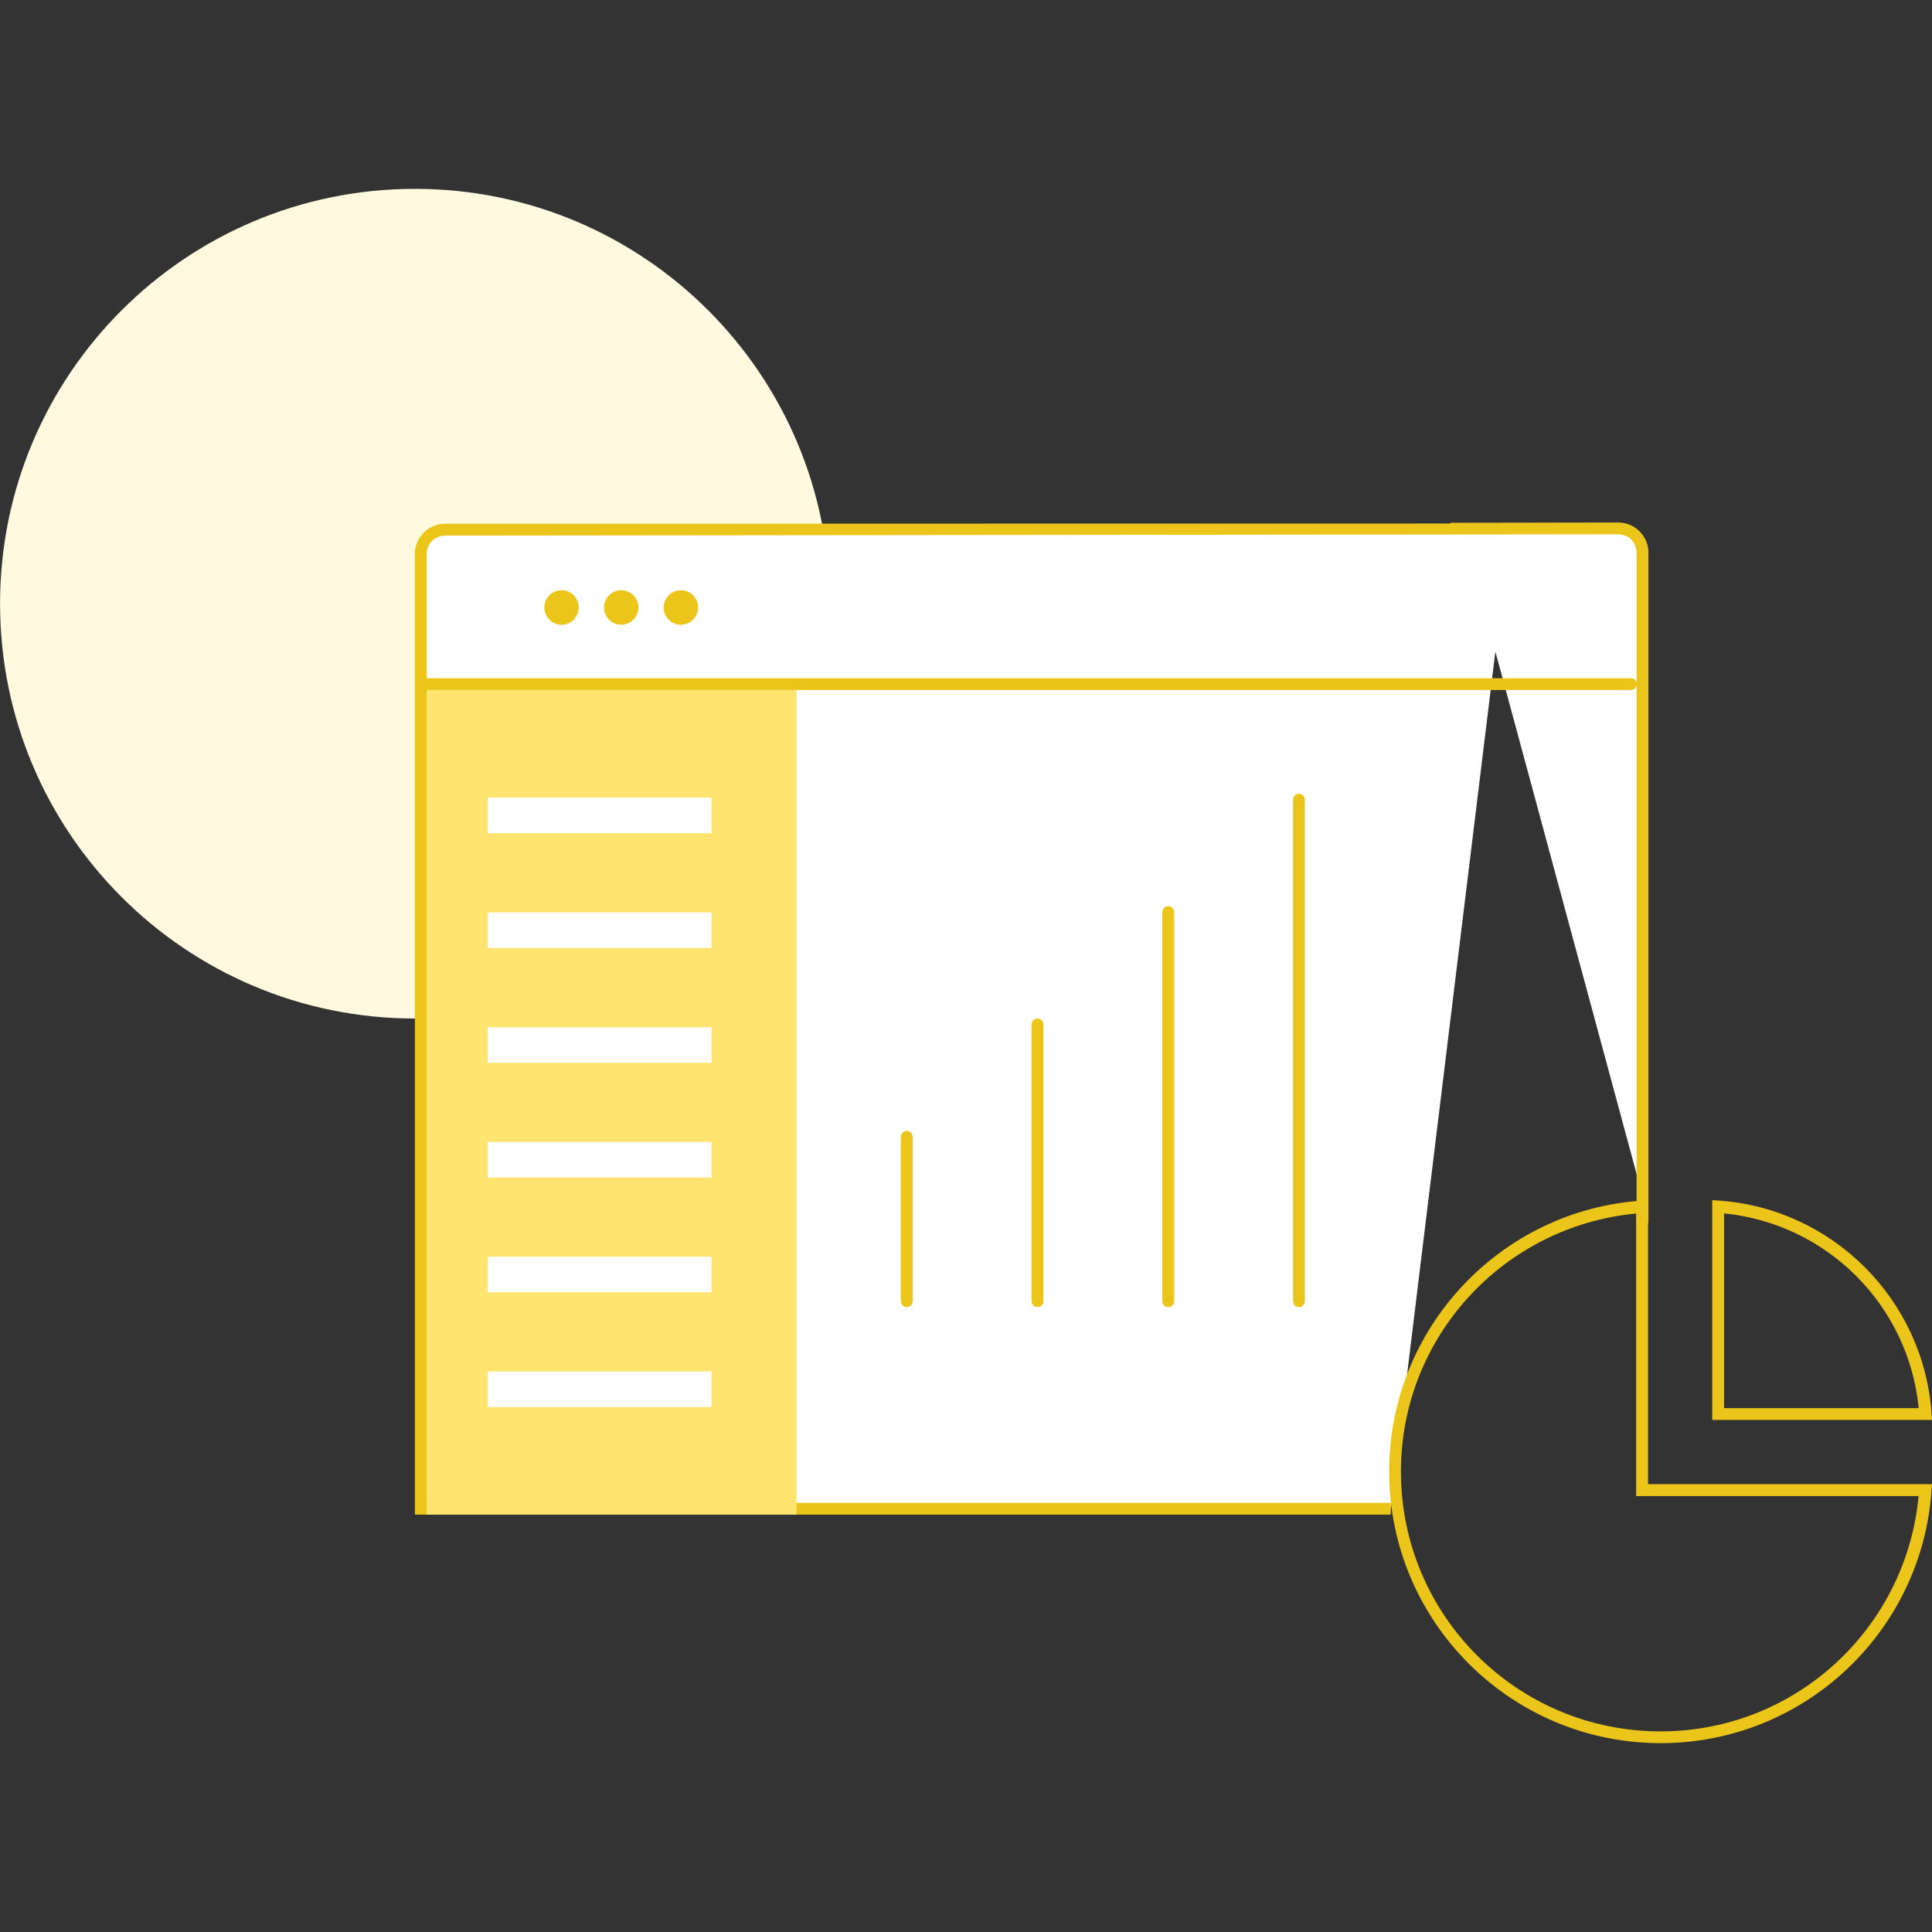<svg xmlns='http://www.w3.org/2000/svg' class='icon icon-real_time' viewBox='0 0 32 32' width='120' height='120'><rect x="0" y="0" width="32" height="32" fill="#333333" stroke="none"/><g id='icon-real_time'><path d='m13.743 9.999c0 3.795-3.076 6.871-6.871 6.871s-6.871-3.076-6.871-6.871 3.076-6.871 6.871-6.871 6.871 3.076 6.871 6.871z' fill='#fff9e0'></path><path d='m23.034 24.989h-15.968v-15.815c0-0.222 0.179-0.401 0.401-0.401l17.548-4e-3zm1.184-16.232 2.681-5e-3c0.222 0 0.401 0.179 0.401 0.401v11.005z' fill='#fff'></path><path d='m28.36 19.878v3.641h3.64l-7e-3 -0.105c-0.13-1.888-1.64-3.399-3.528-3.529zm0.196 0.22c1.705 0.168 3.056 1.52 3.224 3.225h-3.224z' fill='#ecc51a'></path><path d='m26.803 8.654-2.779 5e-3v0.012l-16.653 4e-3c-0.275 0-0.499 0.224-0.499 0.499v15.913h16.164v-0.196h-15.968v-15.717c0-0.169 0.133-0.303 0.303-0.303l19.433-0.021c0.169 0 0.303 0.133 0.303 0.303v11.103h0.196v-11.103c0-0.275-0.225-0.499-0.499-0.499z' fill='#ecc51a'></path><path d='m7.024 11.233h-1e-3c-0.054 0-0.098 0.044-0.098 0.098s0.044 0.098 0.098 0.098h1e-3 19.987 1e-3c0.054 0 0.098-0.044 0.098-0.098s-0.044-0.098-0.098-0.098h-1e-3 -2.939z' fill='#ecc51a'></path><path d='m9.301 9.776c0.158 0 0.285 0.128 0.285 0.286s-0.128 0.286-0.285 0.286-0.285-0.128-0.285-0.286 0.128-0.286 0.285-0.286z' fill='#ecc51a'></path><path d='m10.289 9.776c0.158 0 0.285 0.128 0.285 0.286s-0.128 0.286-0.285 0.286-0.285-0.128-0.285-0.286 0.128-0.286 0.285-0.286z' fill='#ecc51a'></path><path d='m11.278 9.776c0.158 0 0.285 0.128 0.285 0.286s-0.128 0.286-0.285 0.286-0.285-0.128-0.285-0.286 0.128-0.286 0.285-0.286z' fill='#ecc51a'></path><path d='m15.018 18.732c-0.054 1e-3 -0.097 0.044-0.097 0.098v1e-3 2.719 1e-3c0 0.054 0.044 0.098 0.098 0.098s0.098-0.044 0.098-0.098v-1e-3 -2.719-1e-3c0-0.054-0.044-0.098-0.098-0.098h-2e-3z' fill='#ecc51a'></path><path d='m17.183 16.87c-0.054 1e-3 -0.097 0.044-0.097 0.098v2e-3 4.58 1e-3c0 0.054 0.044 0.098 0.098 0.098s0.098-0.044 0.098-0.098v-1e-3 -4.58-2e-3c0-0.054-0.044-0.098-0.098-0.098h-2e-3z' fill='#ecc51a'></path><path d='m19.349 15.009c-0.054 1e-3 -0.097 0.044-0.097 0.098v2e-3 6.442 1e-3c0 0.054 0.044 0.098 0.098 0.098s0.098-0.044 0.098-0.098v-1e-3 -6.442-2e-3c0-0.054-0.044-0.098-0.098-0.098h-2e-3z' fill='#ecc51a'></path><path d='m21.514 13.148c-0.054 1e-3 -0.097 0.044-0.097 0.098v2e-3 8.303 1e-3c0 0.054 0.044 0.098 0.098 0.098s0.098-0.044 0.098-0.098v-1e-3 -8.303-2e-3c0-0.054-0.044-0.098-0.098-0.098h-2e-3z' fill='#ecc51a'></path><path d='m27.297 19.879-0.105 7e-3c-2.337 0.16-4.183 2.109-4.183 4.488 0 2.484 2.014 4.498 4.497 4.498 2.378 0 4.326-1.847 4.486-4.185l7e-3 -0.105h-4.702zm-0.197 0.221v4.68h4.678c-0.205 2.185-2.033 3.897-4.273 3.897-2.377 0-4.301-1.924-4.301-4.302 0-2.241 1.711-4.07 3.895-4.275z' fill='#ecc51a'></path><path d='m7.066 11.43h6.127v13.657h-6.127z' fill='#ffe470'></path><path d='m8.079 13.211v0.589h3.708v-0.589h-3.413z' fill='#fff'></path><path d='m8.079 15.112v0.589h3.708v-0.589h-3.413z' fill='#fff'></path><path d='m8.079 17.014v0.589h3.708v-0.589h-3.413z' fill='#fff'></path><path d='m8.079 18.914v0.589h3.708v-0.589h-3.413z' fill='#fff'></path><path d='m8.079 20.815v0.589h3.708v-0.589h-3.413z' fill='#fff'></path><path d='m8.079 22.717v0.589h3.708v-0.589h-3.413z' fill='#fff'></path></g></svg>